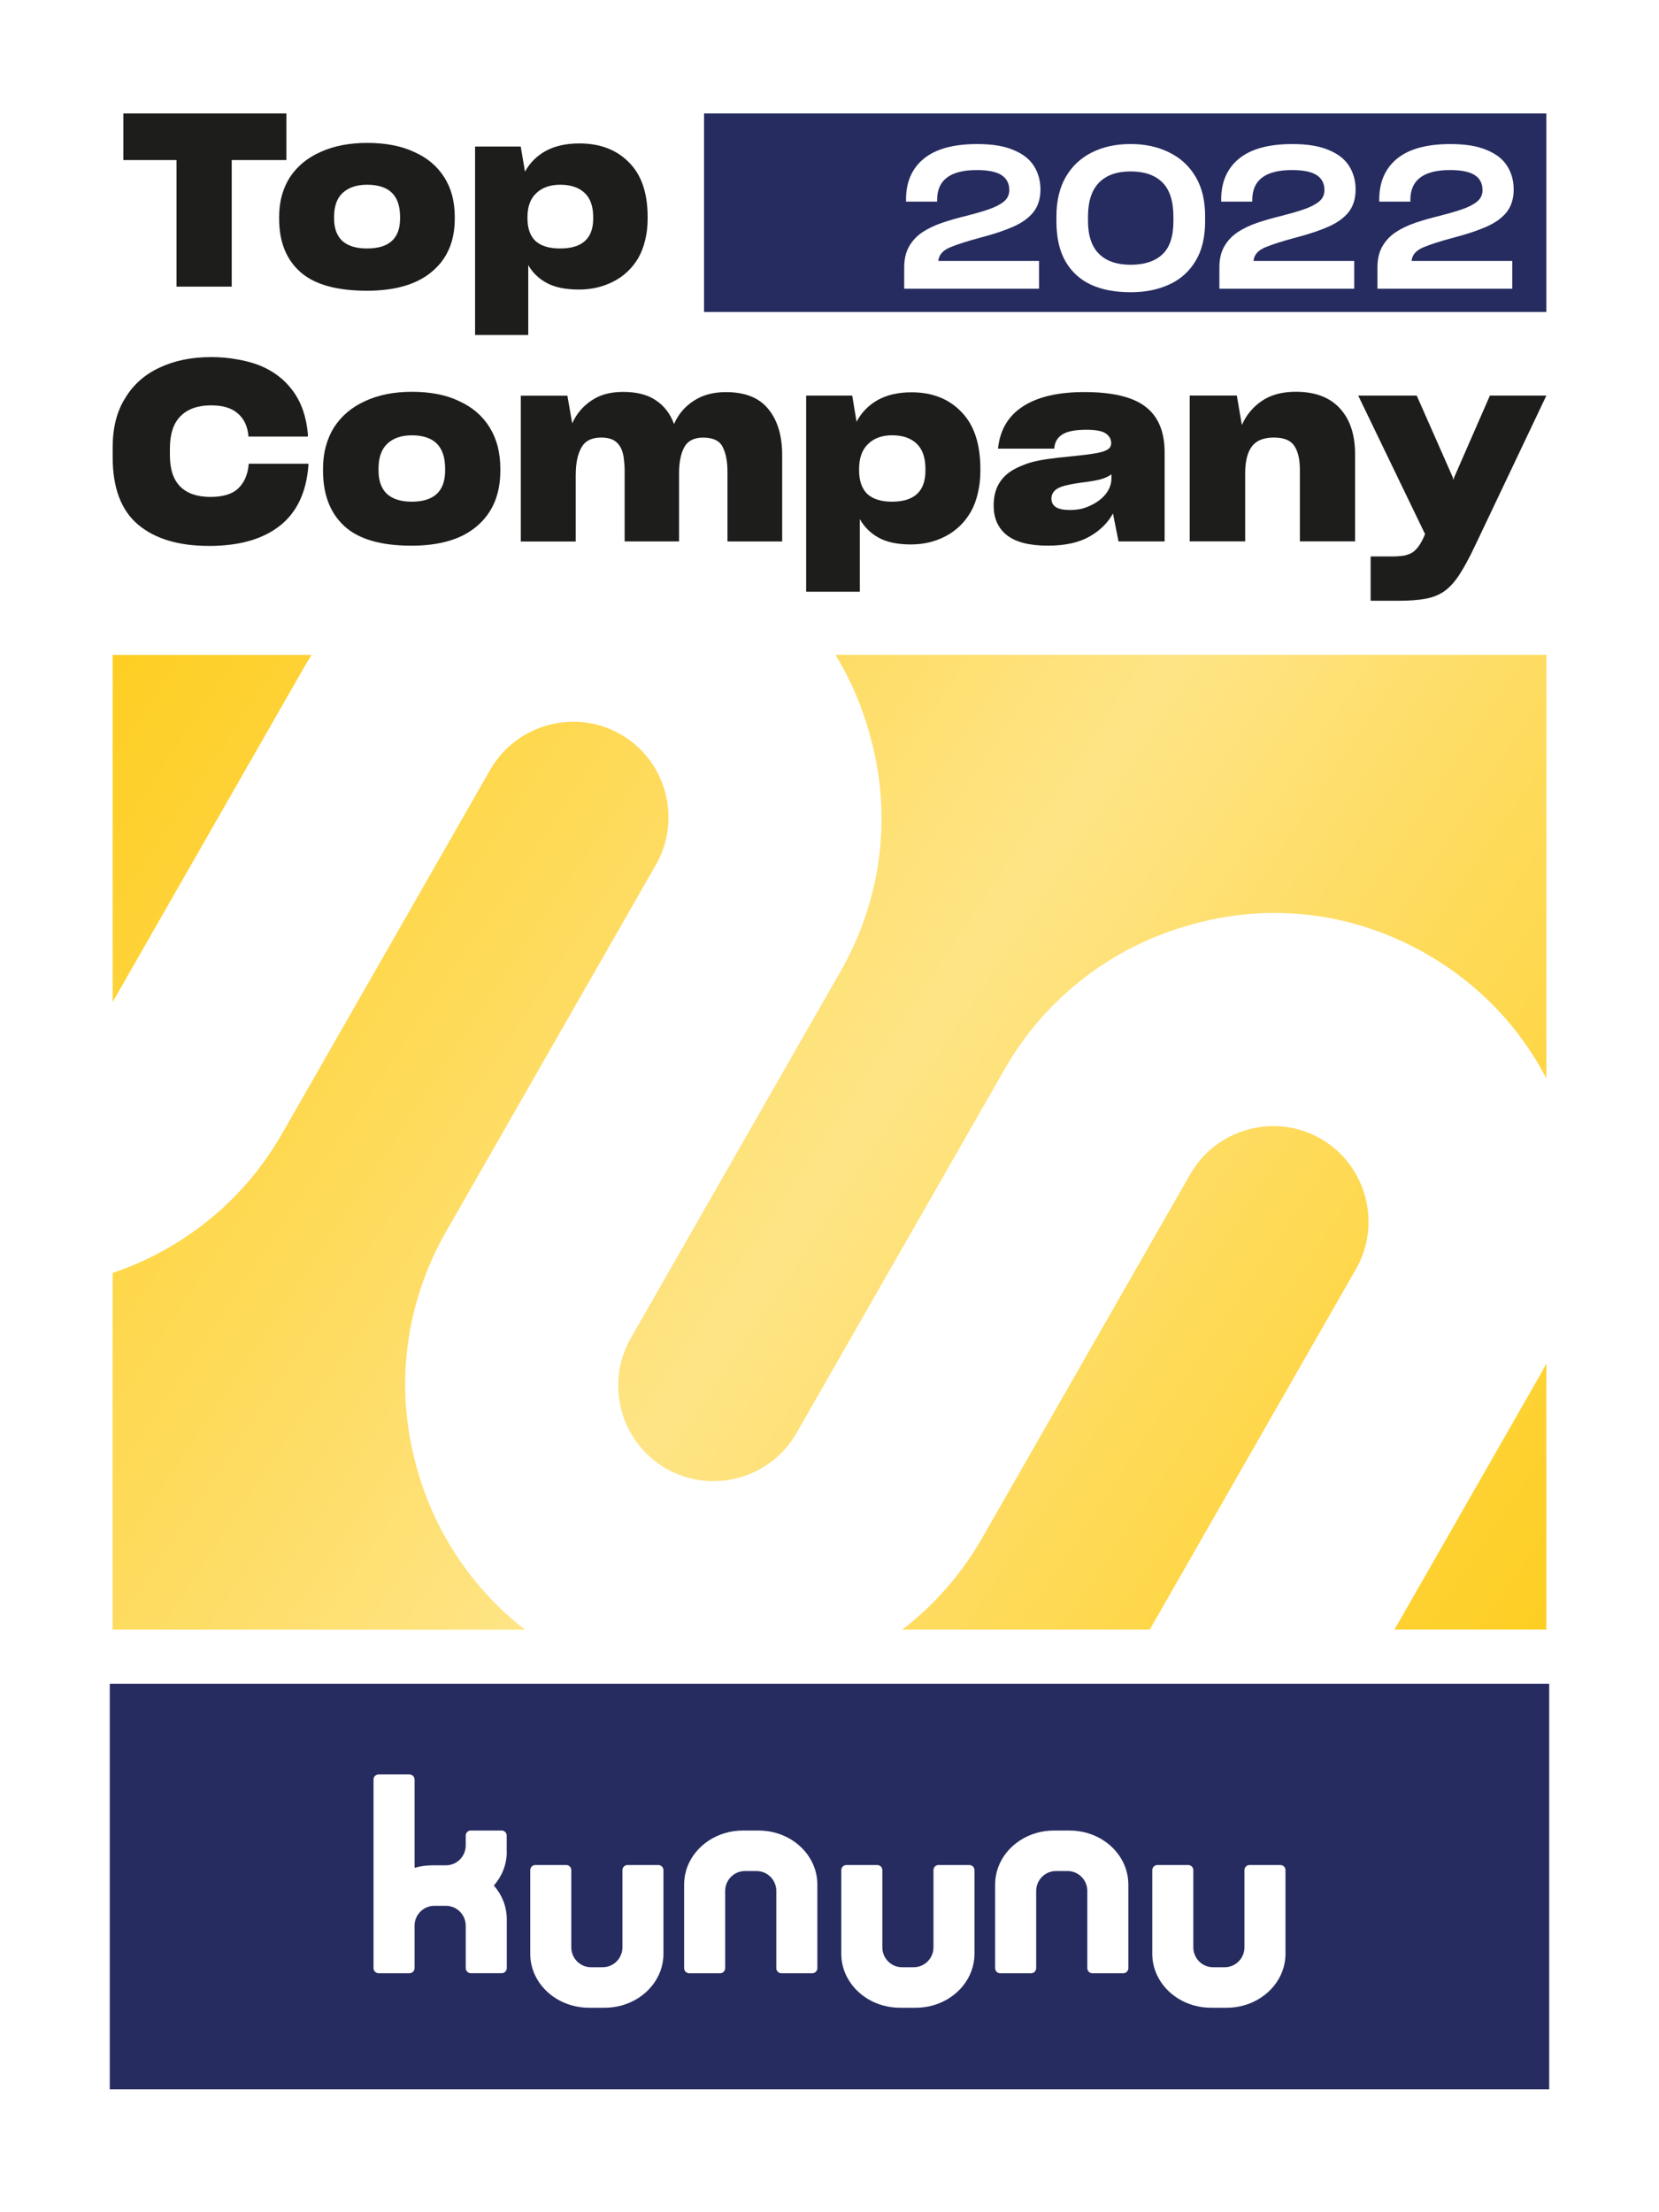 <svg xmlns="http://www.w3.org/2000/svg" width="105" height="140" viewBox="0 0 105 140" fill="none"><rect x="0" y="0" width="105" height="140" fill="#808080" stroke="none"/><g clip-path="url(#clip0_83_15017)"><path d="M105 140H0V0H105V140Z" fill="white"></path><path d="M98.051 106.556H6.948V132.222H98.051V106.556Z" fill="#262C60"></path><path d="M41.67 118.027H39.717C39.538 118.027 39.394 118.172 39.394 118.352V123.235C39.394 123.931 38.834 124.496 38.143 124.496H37.409C36.728 124.496 36.176 123.949 36.158 123.268V118.352C36.158 118.172 36.014 118.027 35.836 118.027H33.883C33.706 118.027 33.56 118.172 33.56 118.352V123.574C33.56 123.598 33.56 123.621 33.56 123.645C33.56 123.659 33.56 123.674 33.56 123.69C33.572 124.615 33.987 125.451 34.649 126.061C35.066 126.444 35.581 126.736 36.157 126.902C36.512 127.005 36.889 127.061 37.283 127.061H38.268C38.66 127.061 39.039 127.005 39.394 126.902C40.9 126.463 41.991 125.171 41.991 123.646V118.352C41.991 118.172 41.847 118.027 41.668 118.027H41.67Z" fill="white"></path><path d="M61.355 118.027H59.402C59.224 118.027 59.08 118.172 59.08 118.352V123.235C59.08 123.931 58.519 124.496 57.828 124.496H57.094C56.413 124.496 55.861 123.949 55.844 123.268V118.352C55.844 118.172 55.7 118.027 55.521 118.027H53.568C53.392 118.027 53.246 118.172 53.246 118.352V123.574C53.246 123.598 53.246 123.621 53.246 123.645C53.246 123.659 53.246 123.674 53.246 123.69C53.258 124.615 53.673 125.451 54.335 126.061C54.751 126.444 55.266 126.736 55.842 126.902C56.197 127.005 56.574 127.061 56.969 127.061H57.953C58.346 127.061 58.725 127.005 59.08 126.902C60.586 126.463 61.676 125.171 61.676 123.646V118.352C61.676 118.172 61.532 118.027 61.354 118.027H61.355Z" fill="white"></path><path d="M81.039 118.027H79.086C78.907 118.027 78.763 118.172 78.763 118.352V123.235C78.763 123.931 78.203 124.496 77.512 124.496H76.778C76.097 124.496 75.545 123.949 75.527 123.268V118.352C75.527 118.172 75.383 118.027 75.205 118.027H73.252C73.075 118.027 72.929 118.172 72.929 118.352V123.574C72.929 123.598 72.929 123.621 72.929 123.645C72.929 123.659 72.929 123.674 72.929 123.69C72.941 124.615 73.356 125.451 74.018 126.061C74.435 126.444 74.95 126.736 75.526 126.902C75.881 127.005 76.258 127.061 76.652 127.061H77.637C78.029 127.061 78.409 127.005 78.763 126.902C80.269 126.463 81.36 125.171 81.36 123.646V118.352C81.36 118.172 81.216 118.027 81.037 118.027H81.039Z" fill="white"></path><path d="M51.73 119.215C51.718 118.29 51.303 117.454 50.641 116.844C50.224 116.461 49.71 116.169 49.133 116.003C48.778 115.9 48.401 115.844 48.007 115.844H47.022C46.63 115.844 46.251 115.9 45.896 116.003C44.39 116.442 43.299 117.734 43.299 119.258V124.553C43.299 124.733 43.443 124.878 43.622 124.878H45.575C45.753 124.878 45.897 124.733 45.897 124.553V119.669C45.897 118.974 46.458 118.409 47.149 118.409H47.883C48.564 118.409 49.116 118.956 49.133 119.637V124.553C49.133 124.733 49.277 124.878 49.456 124.878H51.409C51.586 124.878 51.731 124.733 51.731 124.553V119.331C51.731 119.307 51.731 119.284 51.731 119.26C51.731 119.246 51.731 119.231 51.731 119.215H51.73Z" fill="white"></path><path d="M71.413 119.215C71.401 118.29 70.986 117.454 70.324 116.844C69.908 116.461 69.393 116.169 68.817 116.003C68.462 115.9 68.085 115.844 67.69 115.844H66.706C66.313 115.844 65.934 115.9 65.579 116.003C64.074 116.442 62.983 117.734 62.983 119.258V124.553C62.983 124.733 63.127 124.878 63.305 124.878H65.259C65.437 124.878 65.581 124.733 65.581 124.553V119.669C65.581 118.974 66.142 118.409 66.833 118.409H67.567C68.248 118.409 68.8 118.956 68.817 119.637V124.553C68.817 124.733 68.961 124.878 69.139 124.878H71.093C71.269 124.878 71.415 124.733 71.415 124.553V119.331C71.415 119.307 71.415 119.284 71.415 119.26C71.415 119.246 71.415 119.231 71.415 119.215H71.413Z" fill="white"></path><path d="M32.07 117.197C32.07 117.172 32.07 117.148 32.07 117.124C32.07 117.121 32.07 117.117 32.07 117.114V116.321C32.07 116.321 32.07 116.318 32.07 116.316V116.167C32.07 116.167 32.07 116.164 32.07 116.162V116.15C32.062 115.979 31.923 115.843 31.751 115.843H29.796C29.619 115.843 29.476 115.988 29.476 116.166V116.786C29.476 117.482 28.915 118.046 28.224 118.046H27.364C26.972 118.046 26.593 118.101 26.238 118.205V112.617C26.238 112.437 26.094 112.292 25.915 112.292H23.962C23.784 112.292 23.64 112.437 23.64 112.617V124.551C23.64 124.731 23.784 124.876 23.962 124.876H25.915C26.094 124.876 26.238 124.731 26.238 124.551V121.87C26.238 121.174 26.799 120.609 27.49 120.609H28.224C28.915 120.609 29.476 121.174 29.476 121.87V124.551C29.476 124.607 29.489 124.658 29.515 124.703C29.57 124.805 29.676 124.874 29.798 124.874H31.751C31.93 124.874 32.074 124.729 32.074 124.55V121.459C32.074 120.65 31.767 119.91 31.257 119.326C31.768 118.742 32.074 118 32.074 117.193L32.07 117.197Z" fill="white"></path><path d="M97.871 103.123H88.261L97.449 87.061C97.597 86.807 97.736 86.548 97.87 86.289V103.123H97.871ZM55.103 46.693C56.489 51.748 55.762 57.037 53.164 61.539L39.935 84.664C38.27 87.548 39.263 91.267 42.142 92.93C45.02 94.592 48.738 93.594 50.401 90.708L63.63 67.583C66.228 63.081 70.486 59.833 75.511 58.481C80.561 57.086 85.798 57.78 90.334 60.4C93.61 62.292 96.196 65.007 97.871 68.253V41.444H52.877C53.86 43.048 54.613 44.809 55.102 46.691M83.6 72.07C80.722 70.407 77.006 71.407 75.341 74.292L62.112 97.417C60.821 99.657 59.116 101.584 57.113 103.124H72.772L85.807 80.336C87.472 77.452 86.479 73.733 83.6 72.07ZM19.718 41.445H7.131V63.411L19.368 42.019C19.48 41.823 19.6 41.635 19.718 41.445ZM26.334 92.716C24.948 87.662 25.676 82.372 28.274 77.87L41.502 54.746C43.168 51.862 42.175 48.142 39.295 46.479C36.418 44.818 32.7 45.816 31.035 48.702L17.806 71.826C15.419 75.964 11.627 79.038 7.129 80.559V103.124H33.218C29.865 100.524 27.445 96.885 26.332 92.716" fill="#FECE22"></path><path d="M97.869 41.445H7.129V103.123H97.869V41.445Z" fill="url(#paint0_linear_83_15017)"></path><path d="M97.871 7.179H44.56V19.744H97.871V7.179Z" fill="#262C60"></path><path d="M57.228 18.275V16.93C57.228 16.402 57.331 15.958 57.536 15.598C57.741 15.238 58.025 14.936 58.384 14.694C58.743 14.458 59.154 14.262 59.62 14.103C60.084 13.944 60.58 13.801 61.106 13.675C61.39 13.6 61.655 13.528 61.897 13.462C62.139 13.394 62.364 13.323 62.574 13.249C62.991 13.107 63.312 12.94 63.539 12.753C63.766 12.566 63.878 12.323 63.878 12.031C63.878 11.611 63.716 11.296 63.389 11.083C63.062 10.87 62.539 10.762 61.821 10.762C60.985 10.762 60.357 10.92 59.938 11.234C59.521 11.547 59.312 12.019 59.312 12.648V12.76H57.343V12.621C57.343 11.516 57.72 10.655 58.471 10.04C59.224 9.425 60.348 9.117 61.847 9.117C62.324 9.117 62.752 9.148 63.133 9.21C63.513 9.273 63.851 9.368 64.143 9.493C64.737 9.735 65.171 10.075 65.442 10.51C65.714 10.944 65.851 11.44 65.851 11.993C65.851 12.285 65.813 12.552 65.737 12.791C65.662 13.03 65.548 13.245 65.397 13.438C65.096 13.807 64.667 14.111 64.112 14.354C63.555 14.597 62.892 14.818 62.122 15.019C61.236 15.255 60.566 15.468 60.115 15.66C59.663 15.853 59.421 16.139 59.388 16.515H65.761V18.273H57.228V18.275Z" fill="white"></path><path d="M70.213 18.381C69.796 18.301 69.41 18.181 69.059 18.022C68.356 17.696 67.815 17.202 67.434 16.539C67.053 15.877 66.863 15.037 66.863 14.014V13.675C66.863 13.19 66.913 12.739 67.014 12.323C67.114 11.908 67.259 11.535 67.453 11.199C67.846 10.52 68.396 10.004 69.104 9.648C69.81 9.292 70.628 9.115 71.556 9.115C72.016 9.115 72.449 9.158 72.854 9.247C73.26 9.335 73.638 9.467 73.99 9.642C74.702 9.985 75.259 10.496 75.665 11.175C76.07 11.852 76.273 12.682 76.273 13.661V14.025C76.273 14.519 76.223 14.974 76.122 15.394C76.022 15.813 75.871 16.185 75.671 16.511C75.278 17.173 74.726 17.67 74.015 17.999C73.303 18.33 72.485 18.495 71.556 18.495C71.078 18.495 70.632 18.455 70.213 18.375V18.381ZM73.558 16.107C74.03 15.676 74.267 14.971 74.267 13.99V13.739C74.267 12.734 74.032 12.001 73.565 11.54C73.096 11.08 72.428 10.849 71.558 10.849C70.687 10.849 70.021 11.085 69.556 11.559C69.092 12.033 68.86 12.755 68.86 13.727V13.978C68.86 14.909 69.092 15.603 69.556 16.064C70.019 16.525 70.687 16.755 71.558 16.755C72.428 16.755 73.085 16.541 73.558 16.109V16.107Z" fill="white"></path><path d="M77.176 18.275V16.93C77.176 16.402 77.278 15.958 77.484 15.598C77.688 15.238 77.972 14.936 78.332 14.694C78.69 14.458 79.102 14.262 79.567 14.103C80.033 13.944 80.528 13.801 81.054 13.675C81.338 13.6 81.602 13.528 81.845 13.462C82.087 13.394 82.312 13.323 82.521 13.249C82.938 13.107 83.26 12.94 83.487 12.753C83.713 12.566 83.826 12.323 83.826 12.031C83.826 11.611 83.663 11.296 83.336 11.083C83.009 10.87 82.487 10.762 81.768 10.762C80.933 10.762 80.305 10.92 79.886 11.234C79.469 11.547 79.259 12.019 79.259 12.648V12.76H77.29V12.621C77.29 11.516 77.668 10.655 78.418 10.04C79.171 9.425 80.296 9.117 81.794 9.117C82.272 9.117 82.699 9.148 83.08 9.21C83.461 9.273 83.798 9.368 84.091 9.493C84.684 9.735 85.118 10.075 85.39 10.51C85.662 10.944 85.798 11.44 85.798 11.993C85.798 12.285 85.76 12.552 85.684 12.791C85.61 13.03 85.496 13.245 85.345 13.438C85.044 13.807 84.615 14.111 84.059 14.354C83.502 14.597 82.84 14.818 82.07 15.019C81.184 15.255 80.514 15.468 80.062 15.66C79.611 15.853 79.368 16.139 79.336 16.515H85.709V18.273H77.176V18.275Z" fill="white"></path><path d="M87.18 18.275V16.93C87.18 16.402 87.282 15.958 87.488 15.598C87.692 15.238 87.976 14.936 88.336 14.694C88.694 14.458 89.106 14.262 89.572 14.103C90.037 13.943 90.532 13.801 91.058 13.675C91.342 13.6 91.606 13.528 91.849 13.462C92.091 13.394 92.316 13.323 92.525 13.249C92.942 13.107 93.264 12.94 93.491 12.753C93.718 12.566 93.83 12.323 93.83 12.031C93.83 11.611 93.667 11.296 93.34 11.083C93.013 10.87 92.491 10.762 91.773 10.762C90.937 10.762 90.309 10.92 89.89 11.234C89.473 11.547 89.264 12.019 89.264 12.648V12.76H87.294V12.621C87.294 11.516 87.672 10.655 88.423 10.04C89.175 9.425 90.3 9.117 91.799 9.117C92.276 9.117 92.704 9.148 93.084 9.21C93.465 9.273 93.802 9.368 94.095 9.493C94.688 9.735 95.123 10.075 95.394 10.509C95.666 10.944 95.803 11.44 95.803 11.993C95.803 12.285 95.765 12.552 95.688 12.791C95.614 13.03 95.5 13.245 95.349 13.438C95.048 13.807 94.619 14.111 94.064 14.354C93.506 14.597 92.844 14.818 92.074 15.019C91.188 15.255 90.518 15.468 90.067 15.66C89.615 15.853 89.373 16.139 89.34 16.515H95.713V18.273H87.18V18.275Z" fill="white"></path><path d="M18.127 10.13V7.18H7.807V10.13H11.173V18.139H14.666V10.13H18.127Z" fill="#1D1D1B"></path><path d="M23.21 18.4C25.009 18.4 26.386 17.998 27.337 17.193C28.301 16.388 28.782 15.273 28.782 13.845V13.722C28.782 12.743 28.559 11.909 28.114 11.214C27.67 10.512 27.029 9.976 26.194 9.61C25.78 9.417 25.326 9.273 24.829 9.182C24.342 9.09 23.813 9.044 23.241 9.044C22.119 9.044 21.14 9.232 20.303 9.61C19.466 9.976 18.816 10.512 18.35 11.214C18.127 11.562 17.959 11.943 17.842 12.361C17.726 12.779 17.667 13.233 17.667 13.722V13.845C17.667 15.292 18.111 16.412 19.001 17.207C19.89 18.001 21.293 18.398 23.208 18.398L23.21 18.4ZM23.225 15.725C22.548 15.725 22.03 15.568 21.67 15.252C21.32 14.925 21.145 14.452 21.145 13.831V13.724C21.145 13.05 21.325 12.546 21.685 12.211C22.056 11.864 22.573 11.691 23.241 11.691C23.908 11.691 24.458 11.858 24.796 12.195C25.146 12.532 25.321 13.041 25.321 13.724V13.831C25.321 14.463 25.146 14.936 24.796 15.252C24.446 15.568 23.923 15.725 23.224 15.725H23.225Z" fill="#1D1D1B"></path><path d="M35.447 15.725C34.76 15.725 34.24 15.568 33.892 15.252C33.552 14.925 33.384 14.447 33.384 13.815V13.739C33.384 13.076 33.569 12.572 33.94 12.226C34.31 11.869 34.818 11.691 35.465 11.691C36.111 11.691 36.644 11.864 37.004 12.211C37.365 12.548 37.545 13.062 37.545 13.755V13.831C37.545 14.463 37.37 14.936 37.02 15.252C36.67 15.568 36.147 15.725 35.447 15.725ZM36.639 18.324C37.433 18.324 38.159 18.157 38.814 17.82C39.481 17.483 40.009 16.984 40.402 16.321C40.592 15.984 40.734 15.613 40.83 15.205C40.937 14.787 40.99 14.333 40.99 13.845V13.737C40.99 12.209 40.594 11.052 39.8 10.268C39.016 9.474 37.973 9.077 36.672 9.077C35.835 9.077 35.127 9.234 34.544 9.55C33.972 9.866 33.533 10.304 33.227 10.864L32.957 9.273H30.068V21.198H33.434V16.78C33.71 17.259 34.101 17.637 34.609 17.911C35.127 18.186 35.804 18.324 36.641 18.324H36.639Z" fill="#1D1D1B"></path><path d="M13.22 34.55C15.133 34.55 16.628 34.125 17.708 33.277C18.787 32.429 19.391 31.155 19.519 29.457V29.347H15.736V29.426C15.673 30.063 15.448 30.561 15.064 30.922C14.69 31.272 14.107 31.447 13.316 31.447C12.483 31.447 11.847 31.229 11.409 30.794C10.972 30.359 10.753 29.695 10.753 28.804V28.39C10.753 27.468 10.977 26.782 11.427 26.337C11.876 25.881 12.523 25.653 13.366 25.653C14.104 25.653 14.664 25.822 15.049 26.162C15.433 26.49 15.657 26.953 15.721 27.547V27.627H19.487V27.483C19.391 26.38 19.075 25.468 18.542 24.746C18.019 24.024 17.314 23.484 16.426 23.123C15.988 22.954 15.512 22.826 14.999 22.741C14.486 22.646 13.941 22.598 13.364 22.598C12.125 22.598 11.036 22.821 10.096 23.266C9.156 23.701 8.429 24.349 7.916 25.207C7.649 25.632 7.452 26.104 7.323 26.623C7.194 27.143 7.131 27.711 7.131 28.326V28.93C7.131 30.872 7.666 32.293 8.734 33.196C9.803 34.097 11.298 34.548 13.222 34.548L13.22 34.55Z" fill="#1D1D1B"></path><path d="M26.041 34.534C27.857 34.534 29.246 34.115 30.208 33.277C31.181 32.44 31.666 31.277 31.666 29.792V29.664C31.666 28.646 31.441 27.775 30.994 27.055C30.544 26.323 29.898 25.767 29.054 25.384C28.637 25.181 28.178 25.033 27.675 24.938C27.183 24.843 26.65 24.795 26.072 24.795C24.94 24.795 23.951 24.991 23.107 25.384C22.263 25.765 21.606 26.323 21.135 27.055C20.91 27.416 20.739 27.813 20.622 28.248C20.504 28.683 20.445 29.155 20.445 29.664V29.792C20.445 31.298 20.895 32.465 21.792 33.293C22.688 34.12 24.105 34.534 26.039 34.534H26.041ZM26.056 31.749C25.372 31.749 24.849 31.585 24.486 31.255C24.132 30.915 23.957 30.422 23.957 29.775V29.664C23.957 28.965 24.139 28.438 24.503 28.09C24.877 27.729 25.4 27.549 26.074 27.549C26.748 27.549 27.302 27.723 27.645 28.074C27.998 28.424 28.173 28.955 28.173 29.664V29.775C28.173 30.433 27.996 30.927 27.645 31.255C27.291 31.583 26.763 31.749 26.058 31.749H26.056Z" fill="#1D1D1B"></path><path d="M36.44 30.03C36.44 29.319 36.559 28.753 36.794 28.328C37.029 27.903 37.445 27.691 38.044 27.691C38.46 27.691 38.776 27.78 38.989 27.962C39.203 28.141 39.347 28.387 39.421 28.694C39.464 28.853 39.489 29.022 39.501 29.203C39.522 29.383 39.534 29.575 39.534 29.777V34.265H42.979V29.937C42.979 29.269 43.086 28.728 43.3 28.314C43.525 27.899 43.924 27.694 44.502 27.694C45.133 27.694 45.543 27.891 45.737 28.283C45.939 28.675 46.042 29.195 46.042 29.842V34.267H49.504V28.808C49.504 27.566 49.211 26.591 48.623 25.881C48.047 25.169 47.153 24.815 45.946 24.815C45.133 24.815 44.451 25.002 43.895 25.373C43.339 25.734 42.928 26.221 42.66 26.837C42.425 26.19 42.046 25.693 41.522 25.342C40.998 24.981 40.309 24.802 39.453 24.802C38.598 24.802 37.963 24.986 37.418 25.359C36.883 25.72 36.483 26.197 36.216 26.791L35.91 25.04H32.961V34.27H36.438V30.037L36.44 30.03Z" fill="#1D1D1B"></path><path d="M56.457 31.749C55.762 31.749 55.239 31.585 54.886 31.255C54.544 30.915 54.373 30.417 54.373 29.759V29.68C54.373 28.991 54.56 28.466 54.934 28.105C55.308 27.734 55.82 27.547 56.472 27.547C57.124 27.547 57.664 27.727 58.027 28.088C58.391 28.438 58.573 28.974 58.573 29.695V29.775C58.573 30.433 58.396 30.927 58.045 31.255C57.691 31.583 57.163 31.749 56.458 31.749H56.457ZM57.659 34.455C58.46 34.455 59.192 34.28 59.854 33.93C60.526 33.579 61.061 33.059 61.457 32.37C61.649 32.02 61.793 31.633 61.889 31.208C61.996 30.773 62.049 30.302 62.049 29.792V29.682C62.049 28.091 61.648 26.886 60.847 26.069C60.056 25.242 59.003 24.827 57.69 24.827C56.846 24.827 56.129 24.991 55.542 25.321C54.966 25.649 54.522 26.107 54.212 26.689L53.939 25.035H51.022V37.447H54.419V32.849C54.697 33.348 55.093 33.74 55.606 34.026C56.129 34.313 56.813 34.456 57.657 34.456L57.659 34.455Z" fill="#1D1D1B"></path><path d="M67.7 32.274C67.315 32.274 67.027 32.215 66.834 32.099C66.641 31.971 66.545 31.792 66.545 31.559C66.545 31.421 66.578 31.298 66.641 31.193C66.717 31.075 66.818 30.98 66.947 30.906C67.096 30.821 67.3 30.752 67.555 30.699C67.811 30.635 68.197 30.571 68.71 30.507C69.116 30.454 69.452 30.39 69.72 30.315C69.997 30.231 70.205 30.129 70.344 30.013V30.284C70.344 30.625 70.225 30.948 69.991 31.255C69.756 31.552 69.435 31.795 69.028 31.987C68.837 32.082 68.627 32.156 68.403 32.21C68.178 32.253 67.943 32.274 67.698 32.274H67.7ZM70.793 34.263H73.71V28.63C73.71 27.314 73.304 26.349 72.493 25.734C71.692 25.119 70.404 24.812 68.631 24.812C66.954 24.812 65.65 25.119 64.721 25.734C63.801 26.338 63.284 27.224 63.165 28.392H66.724C66.746 28.01 66.906 27.718 67.204 27.516C67.514 27.304 68.027 27.198 68.742 27.198C69.361 27.198 69.778 27.278 69.992 27.437C70.217 27.596 70.328 27.798 70.328 28.041C70.328 28.21 70.26 28.343 70.119 28.438C69.98 28.533 69.74 28.613 69.397 28.677C69.216 28.708 69.001 28.741 68.756 28.772C68.521 28.803 68.243 28.835 67.922 28.867C67.249 28.93 66.693 28.994 66.255 29.058C65.818 29.122 65.443 29.202 65.134 29.297C64.975 29.35 64.818 29.407 64.669 29.471C64.53 29.524 64.391 29.588 64.252 29.663C63.803 29.896 63.462 30.208 63.227 30.602C63.002 30.984 62.891 31.445 62.891 31.987V32.003C62.891 32.809 63.174 33.434 63.74 33.88C64.306 34.315 65.167 34.532 66.321 34.532C67.399 34.532 68.276 34.341 68.95 33.959C69.622 33.578 70.119 33.089 70.44 32.495L70.793 34.261V34.263Z" fill="#1D1D1B"></path><path d="M78.809 29.951C78.809 29.198 78.948 28.635 79.225 28.264C79.503 27.882 79.968 27.691 80.62 27.691C81.271 27.691 81.683 27.865 81.918 28.216C82.153 28.566 82.271 29.069 82.271 29.727V34.261H85.764V28.739C85.764 27.508 85.444 26.542 84.802 25.843C84.161 25.143 83.231 24.793 82.014 24.793C81.137 24.793 80.417 24.99 79.85 25.382C79.294 25.763 78.877 26.268 78.599 26.893L78.279 25.031H75.298V34.261H78.809V29.949V29.951Z" fill="#1D1D1B"></path><path d="M88.511 38.019C89.196 38.019 89.767 37.976 90.226 37.891C90.686 37.807 91.08 37.648 91.413 37.415C91.744 37.181 92.06 36.836 92.358 36.38C92.656 35.924 92.982 35.325 93.335 34.583L97.871 25.035H94.298L92.037 30.207L91.989 30.366L91.941 30.191L89.666 25.035H85.963L90.194 33.802L90.082 34.056C89.944 34.353 89.794 34.586 89.633 34.755C89.484 34.925 89.297 35.042 89.072 35.106C88.954 35.149 88.815 35.175 88.656 35.185C88.506 35.206 88.335 35.216 88.143 35.216H86.749V38.017H88.511V38.019Z" fill="#1D1D1B"></path></g><defs><linearGradient id="paint0_linear_83_15017" x1="7.129" y1="41.445" x2="98.265" y2="102.534" gradientUnits="userSpaceOnUse"><stop stop-color="white" stop-opacity="0"></stop><stop offset="0.51" stop-color="white" stop-opacity="0.45"></stop><stop offset="1" stop-color="white" stop-opacity="0"></stop></linearGradient><clipPath id="clip0_83_15017"><rect width="105" height="140" fill="white"></rect></clipPath></defs></svg>